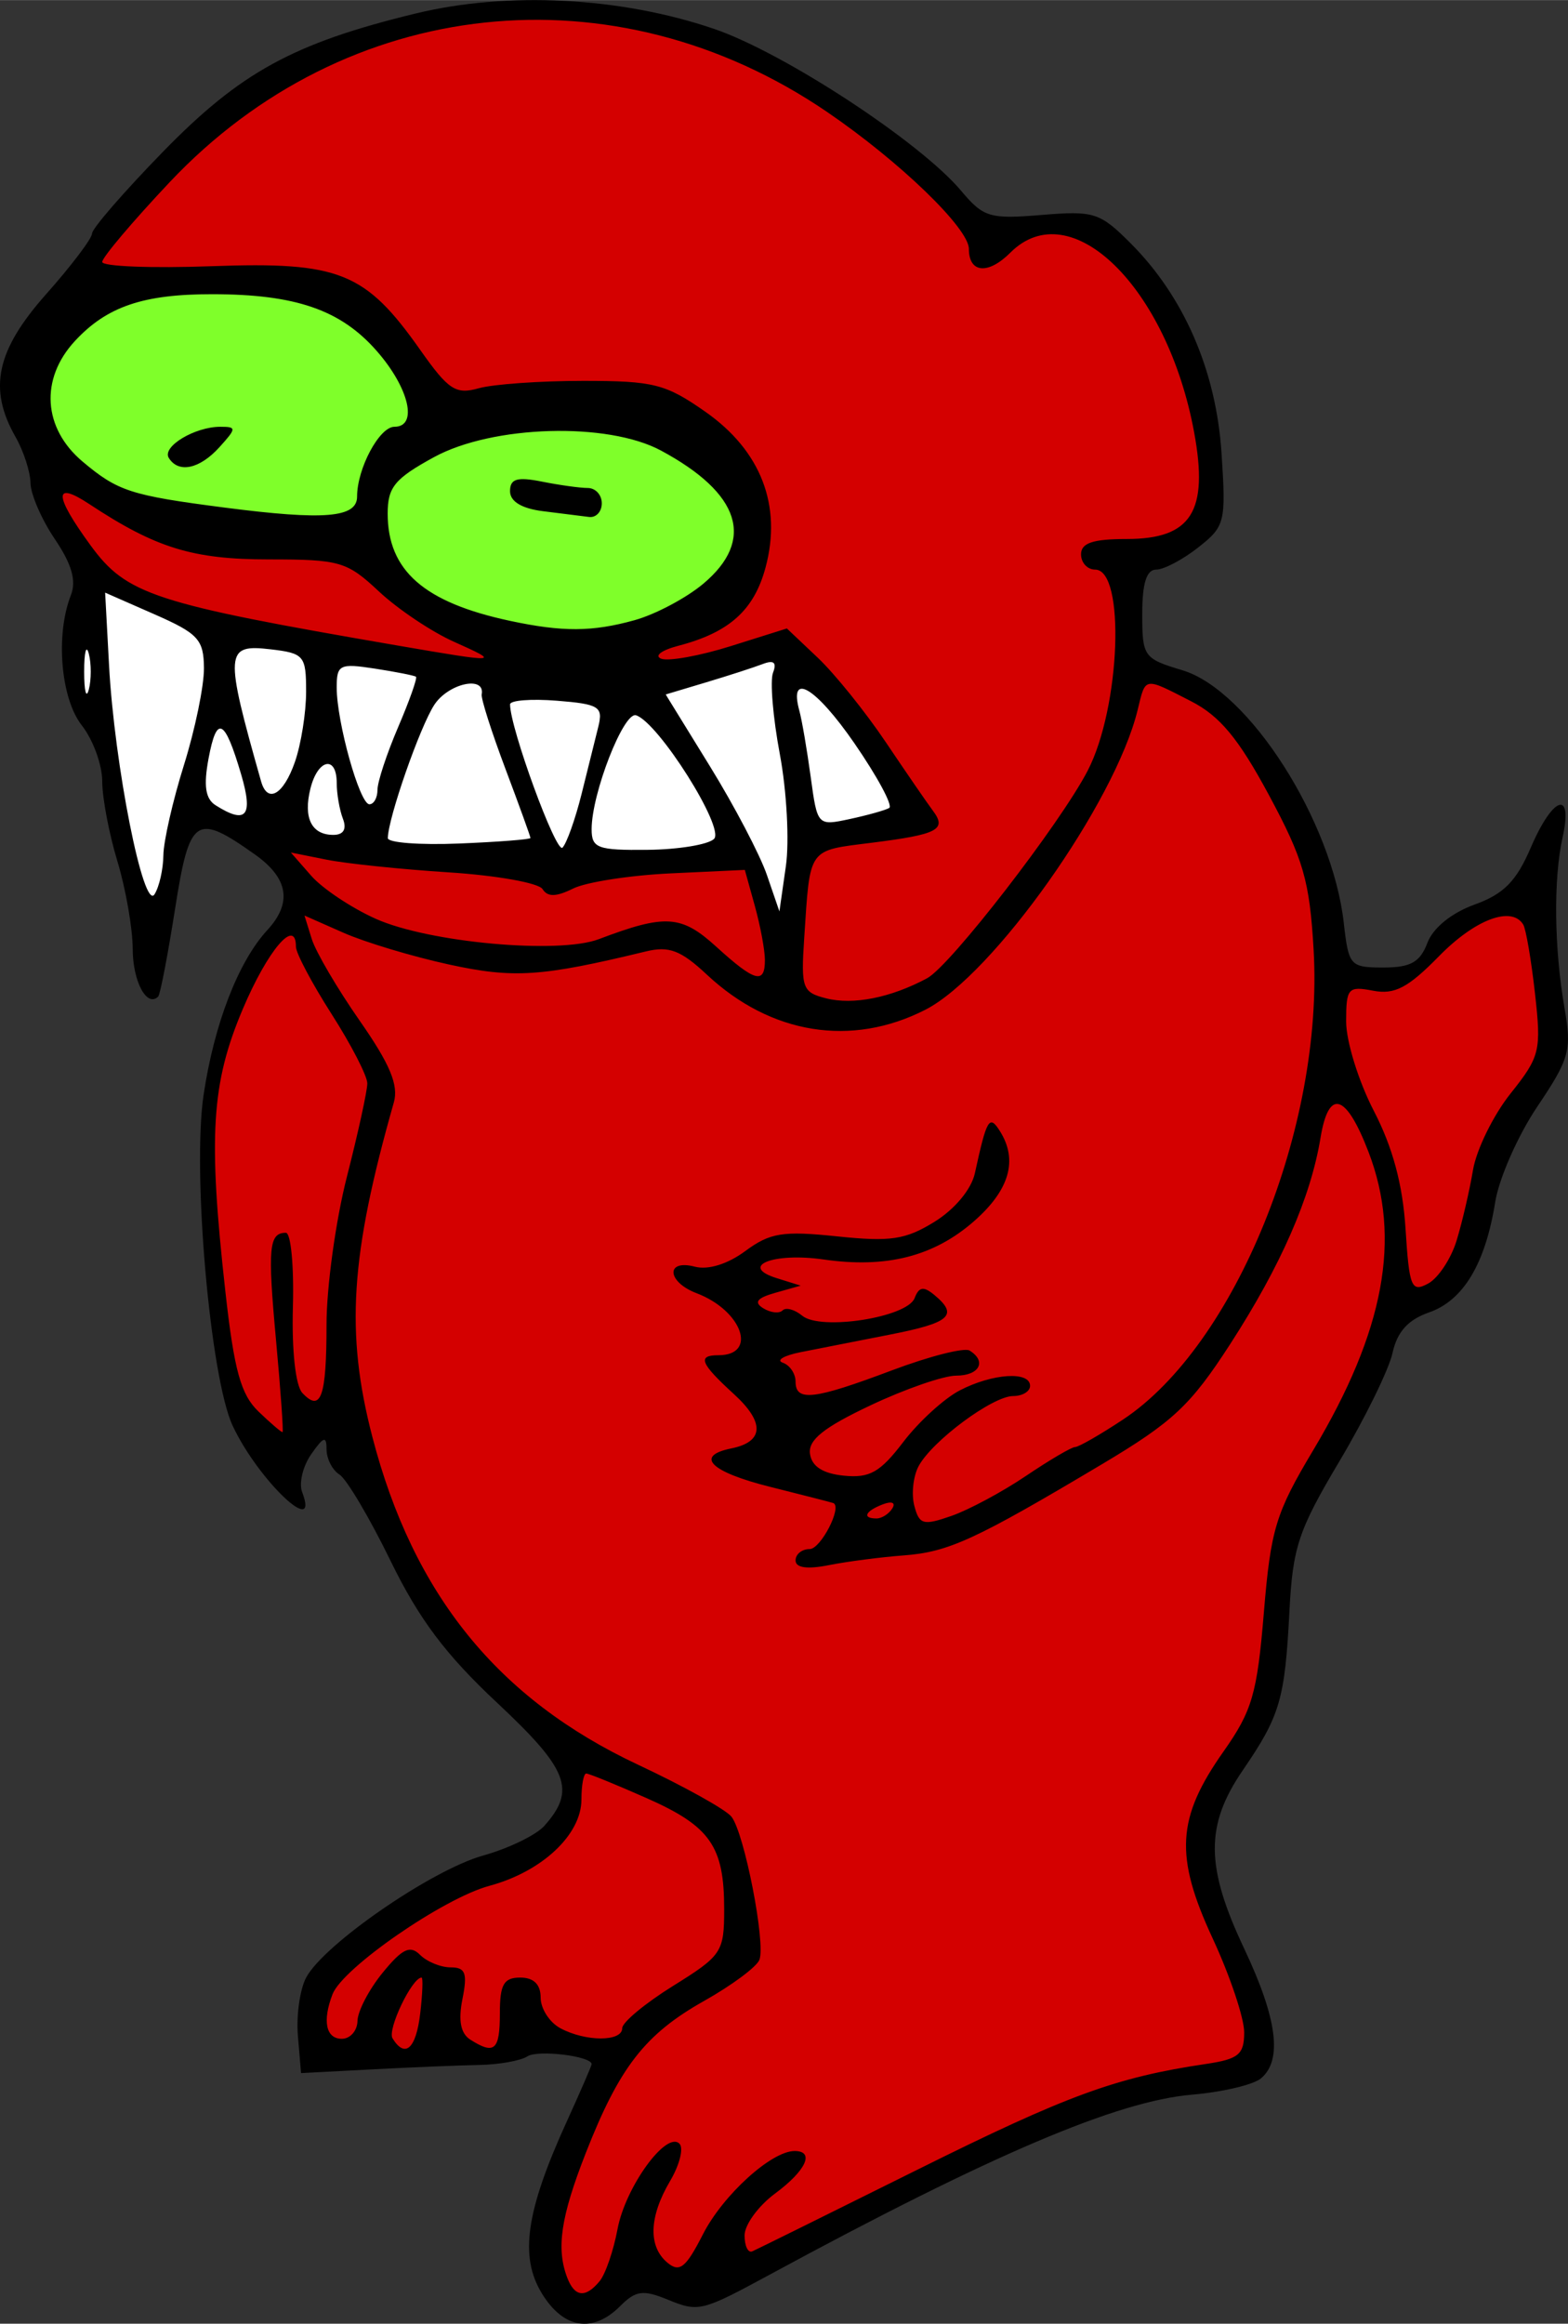 <?xml version="1.0" encoding="UTF-8"?>
<svg width="121.52mm" height="179.98mm" version="1.1" viewBox="0 0 430.6 637.71" xmlns="http://www.w3.org/2000/svg">
<rect x="0" y="0" width="430.6" height="637.71" fill="#333333" stroke="none"/>
<g fill-rule="evenodd" shape-rendering="auto">
<path d="m316.1 187.42c-3.528 0.417-3.215 5.123-4.208 7.638-5.677 18.644-16.255 35.381-27.681 51.019-8.431 10.849-17.259 21.877-28.768 29.589-10.666 6.636-23.952 7.782-36.041 5.429-11.303-2.605-20.467-10.083-29.111-17.432-3.422-2.862-8.02-4.409-12.409-3.008-13.43 2.772-26.878 6.697-40.736 5.622-12.824-0.955-25.307-4.815-37.459-8.902-5.454-1.804-10.587-4.641-16.086-6.231-0.468 2.467 1.376 5.102 2.051 7.499 5.469 12.917 15.213 23.497 21.175 36.142 2.594 6.333-1.102 12.937-2.25 19.184-5.696 20.914-9.082 42.837-6.004 64.476 4.803 30.82 17.819 61.317 41.023 82.768 16.196 15.918 37.984 23.68 57.185 35.033 3.68 1.807 5.561 5.53 6.374 9.373 2.79 10.227 4.849 20.685 5.446 31.282-8.189 9.662-21.155 13.292-29.922 22.338-11.376 11.402-16.71 27.114-21.923 41.978-2.862 8.293-4.375 17.967-0.43 26.157 1.131 2.497 4.566 3.105 6.411 1 5.904-4.738 5.81-13.109 8.26-19.693 2.341-7.508 6.464-14.841 12.695-19.782 1.285-1.23 3.503-0.24 2.869 1.645-1.625 7.784-8.222 14.202-7.301 22.579-0.039 4.159 2.588 9.385 7.225 9.443 3.882-1.903 5.088-6.707 7.575-9.964 5.576-8.815 12.597-17.672 22.612-21.505 1.562-0.57 4.972-0.145 3.669 2.283-4.048 7.226-13.263 10.348-16.012 18.578-0.821 2-0.36 5.409 1.875 6.17 28.597-12.897 56.153-28.093 85.011-40.421 13.609-5.79 28.08-9.094 42.647-11.354 3.616-0.597 8.361-2.409 8.244-6.831-0.061-7.901-3.829-15.202-6.416-22.508-4.597-11.588-11.626-23.668-8.833-36.551 2.775-14.272 16.02-23.914 18.198-38.4 3.358-16.142 1.808-33.284 8.018-48.782 6.046-13.127 14.553-25.051 19.918-38.539 8.531-19.392 10.744-42.538 1.836-62.201-1.941-3.394-3.123-8.226-7.064-9.829-3.581-0.521-4.116 4.334-4.893 6.75-4.547 24.364-16.531 46.604-30.648 66.719-6.721 9.86-16.324 17.207-26.537 23.162-13.942 8.145-27.589 16.989-42.432 23.437-11.06 4.467-23.235 3.844-34.793 6.111-3 0.082-6.523 1.607-9.264 0.013-0.914-2.048 1.862-3.255 3.499-3.385 3.987-2.635 6.622-7.428 7.245-12.118-0.811-2.313-4.321-1.691-6.141-2.713-8.922-2.59-18.493-4.023-26.637-8.519-1.789-0.715-1.206-2.76 0.4-3.103 3.522-1.63 9.268-1.564 10.441-6.12 0.533-4.821-4.191-8.097-6.899-11.428-2.23-2.664-5.484-4.96-6.841-8.156 2.109-2.211 5.983-0.27 8.271-2.518 2.737-2.459 0.91-6.874-1.06-9.258-3.73-5.219-10.487-6.411-15.071-10.517-1.338-1.045-0.791-3.408 1.062-3.26 3.915 0.242 8.023 0.982 11.711-0.914 6.111-2.588 11.198-8.274 18.313-7.777 11.072-0.374 22.484 3.044 33.335-0.292 6.607-2.858 13.041-7.465 16.291-14.05 2.078-5.194 2.376-11.077 4.955-16.03 1.379 0.035 2.107 2.335 2.849 3.414 3.479 5.881 1.036 13.17-3.354 17.853-7.658 9.306-19.171 15.318-31.275 15.695-9.706 1.026-19.567-2.618-29.141-0.062-1.554 0.204-3.897 2.035-1.997 3.46 2.396 1.905 5.656 2.454 8.325 3.6-2.895 1.729-6.967 1.444-9.384 3.855-0.617 3.028 3.611 4.162 5.942 3.823 2.977-1.743 5.838 1.277 8.571 2.228 3.387 1.271 7.319 0.06 10.93 0.18 6.234-0.681 13.793-1.071 17.999-6.395 0.556-1.501 2.069-2.879 3.535-1.542 1.622 1.433 4.181 2.97 4.375 5.352-1.366 2.834-5.483 2.868-8.117 3.882-12.046 3.112-24.533 4.494-36.443 8.104-2.188 1.054 0.868 2.843 1.66 3.797 2.225 2.002 0.841 6.806 4.582 7.22 7.162-0.023 13.821-3.416 20.568-5.452 7.704-2.436 15.358-6.042 23.45-6.59 2.16-0.109 4.723 3.129 2.169 4.57-4.098 1.797-8.839 1.621-12.998 3.391-10.38 3.633-20.98 7.665-29.709 14.509-3.887 2.416-3.026 8.764 1.213 10.264 5.643 2.121 13.16 2.763 17.601-2.15 7.017-7.639 13.246-16.688 23.092-20.948 4.636-1.875 9.968-3.366 14.91-2.005 1.899 1.172 0.024 3.648-1.739 3.553-9.169 1.712-16.7 7.981-23.335 14.182-3.857 3.384-6.277 8.259-5.896 13.453-0.05 3.054 0.583 8.322 4.67 8.12 8.991-1.714 16.901-6.836 24.737-11.322 7.013-4.738 14.474-8.669 21.995-12.507 20.816-11.708 34.467-32.544 43.817-53.947 12.772-29.714 18.978-62.971 13.874-95.151-2.438-13.709-9.764-25.874-16.778-37.672-4.186-6.858-9.735-13.106-17.215-16.41-3.027-1.375-6.077-3.412-9.454-3.675z" color="#000000" color-rendering="auto" fill="#d40000" image-rendering="auto" solid-color="#000000" style="isolation:auto;mix-blend-mode:normal"/>
<path d="m244.44 412.12c-1.514 0.118-2.912 0.809-4.252 1.477-0.815 0.472-1.755 0.944-2.184 1.828-0.25 0.552 0.222 1.109 0.744 1.252 1.385 0.444 2.971 0.323 4.215-0.461 1.1-0.684 2.186-1.604 2.612-2.868 0.203-0.505-0.096-1.138-0.665-1.193-0.155-0.031-0.313-0.039-0.47-0.035z" color="#000000" color-rendering="auto" fill="#d40000" image-rendering="auto" solid-color="#000000" style="isolation:auto;mix-blend-mode:normal"/>
<path d="m413.43 251.08c-4.399 0.263-8.245 2.832-11.803 5.208-5.697 4.324-10.159 10.167-16.241 13.972-3.524 2.214-7.81 1.367-11.653 0.822-1.722-0.35-3.607 0.632-3.919 2.444-0.621 3.672-0.294 7.457 0.014 11.149 1.603 8.499 5.188 16.452 8.994 24.162 4.748 10.07 6.495 21.199 7.109 32.224 0.457 3.788 0.325 7.799 1.828 11.367 1.027 1.815 3.354 0.816 4.698-0.023 4.54-3.147 6.946-8.523 8.361-13.702 2.131-7.092 3.196-14.462 5.137-21.58 2.578-7.603 7.117-14.32 12.007-20.607 2.64-3.472 4.873-7.546 4.674-12.047-0.075-8.458-1.327-16.864-2.643-25.204-0.625-2.62-0.559-6.184-3.359-7.557-0.985-0.499-2.11-0.661-3.204-0.629z" color="#000000" color-rendering="auto" fill="#d40000" image-rendering="auto" solid-color="#000000" style="isolation:auto;mix-blend-mode:normal"/>
<path d="m79.678 256.56c-1.973 0.354-3.111 2.37-4.369 3.748-5.186 7.163-8.678 15.401-11.72 23.658-3.153 9.077-4.87 18.682-4.653 28.305-0.124 10.007 0.265 20.016 1.374 29.965 1.179 11.18 2.141 22.43 4.495 33.439 0.977 4.703 3.013 9.295 6.659 12.538 1.94 1.769 3.767 3.881 6.085 5.106 0.722-0.869 0.167-2.327 0.299-3.388-0.715-14.497-2.778-28.912-3.037-43.428 0.162-2.402-0.144-5.242 1.602-7.164 0.659-0.597 2.141-1.188 2.436 0.066 1.357 5.047 1.198 10.348 1.317 15.541-0.077 8.38-0.489 16.925 1.521 25.131 0.575 2.174 2.372 4.233 4.618 4.671 2.111-0.288 2.535-2.961 2.865-4.678 1.242-10.219 0.534-20.58 1.809-30.796 1.22-11.468 3.686-22.742 6.486-33.918 1.261-5.875 3.123-11.684 3.53-17.704-0.034-3.668-2.45-6.734-3.955-9.924-4.852-9.073-11.219-17.346-15.071-26.934-0.68-1.286-0.019-3.275-1.409-4.127-0.28-0.107-0.586-0.116-0.882-0.108z" color="#000000" color-rendering="auto" fill="#d40000" image-rendering="auto" solid-color="#000000" style="isolation:auto;mix-blend-mode:normal"/>
<path d="m161.11 486.46c-2.421 0.754-1.344 4.298-1.724 6.197-0.287 6.759-4.287 12.605-9.587 16.532-7.974 6.845-18.972 8.024-27.818 13.422-10.44 5.827-20.729 12.44-28.901 21.26-3.24 3.812-4.553 9.565-2.813 14.284 1.855 2.759 6.423 2.103 7.545-1.031 1.273-3.78 2.263-7.741 4.643-11.048 2.698-3.899 5.386-8.489 9.902-10.449 3.534 1.107 6.315 4.399 10.251 4.661 1.88-0.233 4.695 0.277 4.374 2.773 0.212 4.964-1.975 10.336 0.116 15.082 1.744 2.261 4.609 4.163 7.462 4.349 3.597-1.263 2.8-6.124 3.074-9.113 0.307-3.202-0.494-7.822 2.815-9.692 2.828-1.026 7.533-0.047 7.389 3.724 0.32 5.234 4.3 9.43 9.141 11.003 4.209 1.247 9.226 2.113 13.306 0.08 1.327-1.517 1.913-3.655 3.755-4.809 6.881-6.525 15.98-10.213 22.652-16.935 3.417-4.518 2.115-10.663 2.473-15.934 0.156-7.236-1.762-14.99-7.599-19.751-6.055-5.198-13.886-7.685-20.97-11.14-3.113-1.208-6.184-2.88-9.485-3.466z" color="#000000" color-rendering="auto" fill="#d40000" image-rendering="auto" solid-color="#000000" style="isolation:auto;mix-blend-mode:normal"/>
<path d="m115.64 542.44c-1.506 0.502-2.385 2.051-3.28 3.271-2.094 3.564-4.035 7.333-4.9 11.404-0.32 1.309-0.039 2.737 0.994 3.661 0.85 1.049 2.341 2.411 3.741 1.453 1.818-1.287 2.289-3.685 2.829-5.713 0.831-4.304 1.263-8.703 1.238-13.086-0.02-0.405-0.063-1.031-0.622-0.989z" color="#000000" color-rendering="auto" fill="#d40000" image-rendering="auto" solid-color="#000000" style="isolation:auto;mix-blend-mode:normal"/>
<path d="m146.72 5.19c-37.382-0.429-73.915 16.578-99.447 43.56-6.754 7.269-14.01 14.292-19.415 22.652-0.209 1.914 2.894 1.432 4.131 1.726 17.962 0.948 36.017-0.14 53.947 1.075 9.89 1.458 18.457 7.659 24.192 15.708 4.574 5.351 8.022 11.805 13.49 16.321 2.187 1.832 4.709 1.853 7.3 0.896 14.082-2.55 28.563-2.19 42.823-1.7 10.841 0.497 20.181 7.442 27.502 14.904 11.498 11.437 13.028 30.779 4.484 44.303-4.941 7.821-14.322 10.404-22.532 13.265-0.971 0.318-3.933 1.746-2.262 2.878 3.804 1.419 8.016-0.38 11.849-0.959 7.801-1.834 15.414-4.363 23.037-6.815 13.748 11.426 23.856 26.33 33.871 40.955 2.389 4.035 6.007 7.641 7.49 12.035-2.318 3.193-7.051 2.755-10.481 3.703-6.609 1.407-13.66 1.093-19.991 3.624-5.598 2.876-5.032 10.142-5.694 15.447-0.27 6.966-1.384 14.041-0.539 20.975 1.467 4.435 7.152 5.16 11.176 5.086 8.377 0.347 16.738-2.19 23.799-6.622 7.721-6.024 13.332-14.272 19.54-21.748 8.685-11.503 17.746-22.896 24.507-35.674 5.762-13.011 7.53-27.548 7.058-41.673-0.55-4.381-0.553-9.925-4.348-12.892-1.827-0.439-4.061-0.836-4.601-3.021-1.176-3.295 3.21-4.378 5.58-4.458 6.373-1.029 13.333 0.107 19.274-2.795 4.954-2.548 7.169-8.141 7.029-13.478 0.123-14.651-4.169-29.131-10.521-42.23-5.494-10.455-12.991-21.356-24.607-25.453-6.206-2.256-13.171-0.099-17.701 4.521-2.263 1.591-5.269 4.932-8.277 3.33-2.489-2.511-1.665-6.714-4.122-9.351-8.769-11.253-19.819-20.579-31.248-29.035-24.936-18.001-55.199-29.936-86.291-29.065z" color="#000000" color-rendering="auto" fill="#d40000" image-rendering="auto" solid-color="#000000" style="isolation:auto;mix-blend-mode:normal"/>
<path d="m79.943 233.74c-0.586 0.54 0.638 1.28 0.884 1.81 3.531 4.222 7.302 8.341 12.064 11.203 6.633 4.404 13.997 7.747 21.823 9.334 8.062 1.745 16.261 3.001 24.501 3.448 6.897 0.068 13.842 0.442 20.71-0.343 5.398-1.028 10.381-3.526 15.713-4.819 4.652-1.413 9.995-1.883 14.313 0.754 5.974 3.508 10.295 9.318 16.427 12.593 1.464 0.894 3.691 0.135 3.801-1.719 0.493-8.352-2.417-16.398-4.455-24.375-0.432-0.938-0.327-2.395-1.157-3.048-9.649 0.177-19.309 0.579-28.925 1.42-6.985 0.829-14.164 1.491-20.639 4.457-1.78 0.719-4.47 1.451-5.661-0.623-2.207-1.861-5.319-2.038-8.028-2.675-17.21-2.787-34.776-2.574-51.935-5.7-3.151-0.525-6.266-1.312-9.438-1.717z" color="#000000" color-rendering="auto" fill="#d40000" image-rendering="auto" solid-color="#000000" style="isolation:auto;mix-blend-mode:normal"/>
<path d="m18.042 134.97c-1.558 0.082-1.053 2.096-0.655 3.021 2.317 5.463 5.968 10.253 9.648 14.863 3.515 4.449 8.294 7.733 13.555 9.783 11.093 4.344 22.908 6.359 34.534 8.724 17.843 3.333 35.718 6.535 53.659 9.29 1.331-0.036 2.972 0.755 4.18-5e-3 0.328-1.101-1.366-1.516-2.038-2.02-9.018-4.052-17.807-8.864-25.259-15.424-4.344-3.854-8.789-8.396-14.854-9.195-7.457-1.056-15.029-0.626-22.534-0.995-9.935-0.147-19.924-2.056-28.866-6.508-6.29-2.885-11.938-6.904-17.902-10.359-1.09-0.527-2.229-1.147-3.467-1.174z" color="#000000" color-rendering="auto" fill="#d40000" image-rendering="auto" solid-color="#000000" style="isolation:auto;mix-blend-mode:normal"/>
<path d="m219.98 188.62c-2.196 0.551-1.349 3.503-1.106 5.104 2.166 9.582 3.05 19.402 5.11 28.999 0.483 2.683 3.508 3.988 5.949 3.073 4.742-1.01 9.666-1.756 14.13-3.678 1.459-1.538-0.545-3.65-1.048-5.203-5.103-9.335-10.93-18.5-18.639-25.913-1.266-1.019-2.666-2.373-4.395-2.381z" color="#000000" color-rendering="auto" fill="#fff" image-rendering="auto" solid-color="#000000" style="isolation:auto;mix-blend-mode:normal"/>
<path d="m211.69 181.43c-5.81 1.222-11.316 3.611-17.056 5.145-3.961 1.283-8.079 2.276-11.92 3.818 1.995 4.499 4.992 8.625 7.47 12.912 8.944 14.448 17.756 29.191 23.053 45.43 0.129 0.472 0.753 2.35 1.128 1.115 1.473-9.152 2.992-18.437 1.964-27.728-0.542-10.041-2.992-19.864-3.717-29.87-0.271-3.441 0.306-6.915 0.232-10.338-0.19-0.432-0.753-0.459-1.154-0.485z" color="#000000" color-rendering="auto" fill="#fff" image-rendering="auto" solid-color="#000000" style="isolation:auto;mix-blend-mode:normal"/>
<path d="m174.35 196.01c-2.74 0.655-3.53 3.995-4.863 6.106-3.811 8.028-6.852 16.675-7.342 25.61-0.211 2.176 0.78 4.694 3.152 5.128 4.921 1.133 10.071 0.394 15.08 0.446 5.311-0.337 11.152-0.039 15.878-2.855 1.262-1.844-0.294-4.249-0.839-6.117-4.414-9.72-10.321-18.908-17.902-26.464-0.896-0.8-1.834-1.956-3.164-1.853z" color="#000000" color-rendering="auto" fill="#fff" image-rendering="auto" solid-color="#000000" style="isolation:auto;mix-blend-mode:normal"/>
<path d="m145.51 191.92c-1.821 0.28-4.411-0.495-5.721 1.13-0.166 3.117 1.25 6.167 1.92 9.187 3.071 9.879 6.277 19.805 10.94 29.064 0.337 0.838 1.589 2.518 2.361 1.116 3.399-6.299 4.588-13.507 6.54-20.331 1.147-5.442 3.177-10.81 3.338-16.403-0.375-2.619-3.798-2.672-5.82-3.144-4.487-0.627-9.035-0.637-13.557-0.619z" color="#000000" color-rendering="auto" fill="#fff" image-rendering="auto" solid-color="#000000" style="isolation:auto;mix-blend-mode:normal"/>
<path d="m129.13 187.34c-5.149 0.308-9.747 4-11.657 8.724-4.337 9.308-7.743 19.055-10.399 28.97-0.396 1.819-0.952 3.78-0.705 5.591 5.681 1.692 11.714 1.152 17.565 1.222 7.105-0.26 14.239-0.508 21.293-1.428 1.356-0.137 0.218-1.772 0.129-2.499-3.991-11.668-8.883-23.051-12.235-34.919-0.725-1.647 0.207-3.906-1.454-5.1-0.663-0.675-1.68-0.549-2.537-0.56z" color="#000000" color-rendering="auto" fill="#fff" image-rendering="auto" solid-color="#000000" style="isolation:auto;mix-blend-mode:normal"/>
<path d="m96.485 182.54c-1.541-0.103-3.689 0.215-3.936 2.093-1.026 8.079 1.129 16.128 3.182 23.879 1.293 4.045 2.287 8.353 4.723 11.893 0.877 1.345 2.654 0.224 2.92-1.012 0.825-2.896 1.105-5.917 2.206-8.751 2.513-8.1 6.512-15.661 8.835-23.82 0.698-1.385-0.474-1.734-1.585-1.881-5.378-1.132-10.847-2.162-16.346-2.402z" color="#000000" color-rendering="auto" fill="#fff" image-rendering="auto" solid-color="#000000" style="isolation:auto;mix-blend-mode:normal"/>
<path d="m89.804 209.36c-2.508 0.48-3.579 3.304-4.399 5.417-1.032 3.322-1.464 6.998-0.591 10.398 1.182 3.59 5.785 5.22 9.088 3.642 1.567-1.054 0.807-3.349 0.418-4.835-1.461-4.002-1.174-8.333-2.024-12.446-0.279-1.147-1.215-2.263-2.492-2.176z" color="#000000" color-rendering="auto" fill="#fff" image-rendering="auto" solid-color="#000000" style="isolation:auto;mix-blend-mode:normal"/>
<path d="m69.411 177.57c-2.278-0.158-4.724 1.212-5.028 3.628-0.559 6.93 1.813 13.648 3.406 20.295 1.499 5.076 2.529 10.331 4.589 15.219 0.796 1.84 3.643 1.699 4.657 0.121 3.833-4.153 5.098-9.94 6.148-15.328 0.996-6.304 1.902-12.841 0.599-19.165-0.571-2.795-3.653-3.69-6.108-4.003-2.734-0.398-5.494-0.796-8.263-0.768z" color="#000000" color-rendering="auto" fill="#fff" image-rendering="auto" solid-color="#000000" style="isolation:auto;mix-blend-mode:normal"/>
<path d="m60.555 199.75c-1.734 0.096-1.945 2.317-2.476 3.58-1.167 4.613-2.274 9.467-1.508 14.234 0.577 3.327 4.082 4.733 6.792 5.99 1.532 0.76 4.373 0.66 4.492-1.541 0.55-5.582-1.734-10.933-3.438-16.128-0.917-2.03-1.437-4.483-3.141-6.018-0.221-0.115-0.477-0.132-0.721-0.116z" color="#000000" color-rendering="auto" fill="#fff" image-rendering="auto" solid-color="#000000" style="isolation:auto;mix-blend-mode:normal"/>
<path d="m28.928 162.45c-0.573 0.234-0.128 1.073-0.232 1.526 0.671 11.604 1.002 23.241 2.423 34.788 1.482 12.345 3.405 24.659 6.339 36.749 0.886 3.248 1.617 6.612 3.252 9.584 0.291 0.619 1.057 1.244 1.716 0.725 1.169-1.566 1.54-3.575 2.014-5.435 0.534-2.212 0.667-4.494 0.755-6.748 0.743-6.153 2.364-12.212 3.986-18.204 1.723-5.963 3.619-11.883 4.918-17.959 1.266-5.978 2.708-12.115 1.87-18.258-0.305-2.377-1.764-4.457-3.689-5.832-3.766-2.679-8.162-4.257-12.324-6.194-3.646-1.579-7.255-3.267-10.941-4.741-0.029-3e-3 -0.058-4e-3 -0.087-2e-3z" color="#000000" color-rendering="auto" fill="#fff" image-rendering="auto" solid-color="#000000" style="isolation:auto;mix-blend-mode:normal"/>
<path d="m23.793 177.98c-0.696 0.261-0.564 1.26-0.706 1.859-0.222 3.214-0.345 6.472 0.098 9.672 0.047 0.419 0.359 1.369 0.923 0.95 0.791-0.985 0.715-2.378 0.912-3.569 0.219-2.88 0.327-5.917-0.769-8.643-0.092-0.158-0.27-0.283-0.459-0.268z" color="#000000" color-rendering="auto" fill="#fff" image-rendering="auto" solid-color="#000000" style="isolation:auto;mix-blend-mode:normal"/>
<path d="m57.442 80.439c-9.413 0.055-19.239 0.847-27.661 5.426-5.136 2.834-9.558 6.991-12.743 11.911-4.082 6.321-4.556 14.858-0.861 21.465 2.913 5.257 7.73 9.134 12.654 12.42 6.766 4.316 14.938 5.277 22.69 6.514 9.853 1.375 19.727 2.727 29.658 3.375 4.217 0.019 8.502 0.293 12.661-0.543 1.937-0.501 4.205-1.669 4.398-3.912 0.292-2.885 0.572-5.782 1.673-8.499 1.445-3.732 3.174-7.567 6.254-10.221 1.478-1.444 3.984-0.57 5.283-2.298 1.243-1.91 0.821-4.397 0.29-6.482-2.389-7.188-7.242-13.358-12.908-18.284-6.653-5.776-15.293-8.666-23.91-9.827-5.788-0.789-11.64-1.057-17.478-1.047zm3.55 36.981c0.781 0.147 1.928-0.179 2.521 0.462-0.393 1.417-1.671 2.433-2.535 3.59-2.572 2.825-5.634 5.81-9.588 6.38-2.05 0.223-4.57-0.963-4.892-3.162 0.228-2.046 2.294-3.165 3.827-4.214 3.192-1.912 6.921-3.063 10.667-3.055z" color="#000000" color-rendering="auto" fill="#7fff2a" image-rendering="auto" solid-color="#000000" style="isolation:auto;mix-blend-mode:normal"/>
<path d="m152.94 117.98c-10.602 0.166-21.404 1.578-31.17 5.905-4.173 1.975-8.298 4.214-11.828 7.217-2.482 2.067-3.737 5.297-3.668 8.489-0.169 4.741 0.434 9.638 2.794 13.831 3.616 6.739 10.59 10.802 17.534 13.407 8.41 2.998 17.208 4.919 26.084 5.851 9.014 0.816 18.221-0.632 26.607-4.008 6.505-2.839 12.883-6.459 17.677-11.788 2.648-3.052 4.977-6.872 4.742-11.065 0.244-3.729-1.656-7.211-3.856-10.082-4.08-5.007-9.566-8.642-15.127-11.81-7.666-4.282-16.595-5.455-25.237-5.877-1.516-0.058-3.034-0.082-4.551-0.07zm-9.51 13.816c4.831 0.25 9.545 1.617 14.372 2.077 2.04 0.406 4.629-0.164 6.132 1.589 1.732 1.725 1.261 5.119-1.099 6.007-1.467 0.367-2.99-0.241-4.474-0.299-4.753-0.721-9.62-0.987-14.236-2.366-2.042-0.621-4.073-2.436-3.696-4.766 0.041-1.305 1.196-2.282 2.449-2.223 0.184-0.013 0.368-0.017 0.552-0.019z" color="#000000" color-rendering="auto" fill="#7fff2a" image-rendering="auto" solid-color="#000000" style="isolation:auto;mix-blend-mode:normal"/>
</g>
<g transform="translate(-178.76 -126.72)">
<path d="m327.53 756.05c-6.144-10.103-4.338-22.516 6.848-47.055 3.77-8.271 6.855-15.38 6.855-15.797 0-2.215-14.753-4.015-17.629-2.151-1.854 1.202-7.781 2.266-13.171 2.364-5.39 0.098-18.62 0.642-29.4 1.207l-19.6 1.029-0.862-10.189c-0.474-5.604 0.546-12.82 2.268-16.037 4.895-9.147 34.449-29.517 48.554-33.466 7.018-1.965 14.597-5.632 16.841-8.148 8.784-9.851 6.634-15.465-12.929-33.765-14.2-13.283-21.482-22.98-29.322-39.042-5.737-11.753-12.032-22.377-13.99-23.608-1.958-1.232-3.559-4.347-3.559-6.923 0-3.796-0.797-3.547-4.199 1.312-2.31 3.298-3.435 7.988-2.501 10.423 4.974 12.961-12.218-3.477-19.1-18.263-6.147-13.208-11.108-69.645-7.973-90.711 2.896-19.459 9.532-36.625 17.494-45.251 6.904-7.479 5.821-14.236-3.322-20.723-16.32-11.578-18.017-10.432-21.997 14.86-1.997 12.69-4.081 23.523-4.631 24.074-3.106 3.106-6.977-4.096-7.003-13.026-0.017-5.684-1.907-16.52-4.2-24.08-2.293-7.56-4.17-17.441-4.17-21.959 0-4.517-2.52-11.417-5.6-15.333-5.81-7.386-7.28-24.897-3.002-35.764 1.549-3.936 0.242-8.498-4.397-15.35-3.631-5.363-6.646-12.293-6.7-15.4-0.055-3.108-1.9-8.8-4.101-12.65-7.561-13.227-5.301-23.774 8.4-39.2 6.93-7.803 12.6-15.29 12.6-16.638s8.742-11.42 19.426-22.384c21.331-21.888 35.877-29.85 69.413-37.993 25.255-6.132 56.274-4.54 81.954 4.205 19.169 6.528 56.578 31.019 67.859 44.426 6.162 7.323 7.859 7.834 22.094 6.654 14.417-1.196 16.008-0.691 24.464 7.766 14.674 14.674 23.487 35.002 24.969 57.594 1.247 19.007 0.98 20.083-6.415 25.9-4.244 3.338-9.436 6.069-11.538 6.069-2.643 0-3.822 3.751-3.822 12.157 0 11.722 0.394 12.275 11.008 15.455 18.257 5.47 41.185 41.347 44.346 69.391 1.322 11.732 1.738 12.198 10.88 12.198 7.473 0 10.055-1.446 12.076-6.761 1.567-4.12 6.616-8.221 12.928-10.5 8.038-2.902 11.5-6.404 15.461-15.639 6.101-14.226 11.68-16.015 8.732-2.8-2.538 11.38-2.317 30.468 0.543 46.901 2.005 11.518 1.363 13.834-7.48 26.972-5.32 7.904-10.524 19.692-11.564 26.194-2.71 16.947-8.742 27.003-18.17 30.29-5.773 2.012-8.748 5.315-10.025 11.127-0.998 4.546-7.547 17.897-14.553 29.669-11.32 19.022-12.852 23.614-13.763 41.265-1.247 24.149-2.567 28.645-12.804 43.591-10.353 15.117-10.265 26.44 0.381 48.945 9.107 19.25 10.576 30.662 4.588 35.632-2.098 1.741-10.603 3.744-18.9 4.452-20.639 1.76-55.184 16.469-115.89 49.345-18.772 10.167-19.607 10.374-27.989 6.948-6.913-2.826-8.867-2.569-13.165 1.729-7.551 7.551-15.611 6.228-21.55-3.537zm15.909-3.317c1.591-1.925 3.798-8.344 4.904-14.264 2.159-11.553 13.396-27.05 17.004-23.45 1.205 1.202 0.052 5.807-2.562 10.232-5.817 9.847-6.077 17.998-0.716 22.447 3.322 2.757 5.047 1.371 9.737-7.821 5.49-10.761 18.797-22.844 25.159-22.844 5.621 0 3.166 5.36-5.332 11.643-4.62 3.416-8.4 8.598-8.4 11.517 0 2.919 0.956 4.887 2.124 4.373 1.168-0.513 21.643-10.634 45.501-22.49 41.012-20.382 54.374-25.271 79.077-28.939 8.972-1.332 10.5-2.595 10.5-8.679 0-3.916-3.895-15.514-8.656-25.773-10.49-22.604-9.886-33.046 2.964-51.276 7.889-11.192 9.251-15.877 11.097-38.163 1.894-22.864 3.247-27.315 13.529-44.51 19.581-32.746 24.308-58.185 15.215-81.875-6.185-16.112-10.944-17.524-13.184-3.911-2.695 16.38-10.925 35.166-24.806 56.624-10.905 16.857-15.701 21.346-35.242 32.985-34.848 20.755-42.11 24.091-54.461 25.016-6.301 0.472-15.551 1.676-20.556 2.675-5.906 1.179-9.1 0.722-9.1-1.301 0-1.715 1.743-3.118 3.873-3.118 3.034 0 8.983-11.52 6.516-12.618-0.324-0.144-8.149-2.152-17.389-4.463-16.387-4.098-20.814-8.482-10.648-10.543 8.984-1.822 9.244-7.12 0.731-14.895-9.266-8.463-10.148-10.681-4.249-10.681 10.844 0 6.508-12.259-6.02-17.023-8.159-3.102-8.565-9.393-0.469-7.276 3.647 0.954 9.001-0.704 13.849-4.288 6.802-5.029 10.318-5.591 25.23-4.032 14.671 1.534 18.772 0.918 26.756-4.017 5.537-3.422 10.102-8.911 11.059-13.296 3.271-14.995 3.97-16.175 6.869-11.59 5.021 7.94 2.677 16.155-7.048 24.694-11.059 9.71-24.103 13.035-41.379 10.549-13.809-1.987-23.376 1.849-12.818 5.141l6.537 2.038-6.972 1.97c-5.021 1.419-5.948 2.603-3.314 4.231 2.012 1.244 4.403 1.516 5.314 0.605 0.911-0.911 3.336-0.262 5.388 1.441 5.054 4.195 28.84 0.486 30.873-4.814 1.202-3.132 2.461-3.331 5.437-0.861 6.693 5.555 4.349 7.639-12.227 10.868-8.855 1.725-19.88 3.894-24.5 4.819-4.62 0.925-6.825 2.228-4.9 2.895 1.925 0.667 3.5 2.998 3.5 5.18 0 5.574 5.016 4.99 26.457-3.081 10.298-3.876 19.898-6.322 21.334-5.435 4.789 2.96 2.686 6.882-3.69 6.885-3.465 1e-3 -14.078 3.682-23.585 8.179-12.858 6.083-17.097 9.489-16.55 13.298 0.496 3.453 3.531 5.4 9.322 5.979 7.067 0.706 9.953-0.934 16.308-9.265 4.247-5.568 11.232-11.939 15.524-14.158 9.009-4.659 19.281-5.316 19.281-1.235 0 1.54-2.086 2.8-4.636 2.8-5.643 0-22.272 12.328-25.983 19.261-1.482 2.768-2.01 7.65-1.173 10.848 1.358 5.194 2.448 5.492 10.205 2.787 4.777-1.665 13.976-6.598 20.442-10.962 6.466-4.364 12.546-7.935 13.511-7.935 0.965 0 6.888-3.398 13.164-7.551 30.802-20.384 55.148-80.345 52.337-128.9-1.099-18.982-2.805-24.889-12.271-42.479-8.368-15.548-13.478-21.702-21.384-25.752-13.048-6.683-12.451-6.78-14.672 2.379-6.178 25.467-39.725 72.813-58.312 82.295-20.243 10.327-42.408 6.778-59.937-9.598-7.21-6.736-10.413-7.958-16.8-6.412-28.761 6.961-36.286 7.458-54.108 3.576-10.002-2.179-23.014-6.091-28.916-8.695l-10.731-4.734 2 6.434c1.1 3.539 7.031 13.642 13.18 22.452 8.308 11.904 10.712 17.657 9.362 22.4-11.959 41.992-13.325 63.237-5.903 91.783 11.254 43.285 34.51 71.962 72.977 89.989 12.591 5.9 24.135 12.322 25.653 14.27 3.548 4.552 9.43 34.672 7.668 39.265-0.739 1.926-7.571 7.002-15.182 11.281-16.224 9.12-23.265 18.167-32.52 41.783-6.862 17.51-8.147 26.171-5.071 34.186 2.047 5.335 5.011 5.644 8.907 0.929zm-49.276-73.501c0.629-5.39 0.796-9.8 0.371-9.8-2.632 0-9.462 14.277-7.979 16.677 3.455 5.59 6.47 2.864 7.608-6.877zm21.869 0c0-7.933 1.067-9.8 5.6-9.8 3.7 0 5.6 1.867 5.6 5.502 0 3.026 2.437 6.806 5.416 8.4 6.994 3.743 16.984 3.733 16.984-0.017 0-1.604 6.3-6.832 14-11.619 13.373-8.313 14-9.257 14-21.069 0-17.268-3.813-22.716-21.317-30.457-8.384-3.708-15.837-6.741-16.563-6.741-0.726 0-1.32 3.207-1.32 7.127 0 9.655-10.83 19.804-25.287 23.696-12.602 3.393-40.299 22.53-43.073 29.761-2.823 7.356-1.804 12.216 2.56 12.216 2.31 0 4.245-2.205 4.301-4.9 0.056-2.695 3.168-8.654 6.918-13.243 5.393-6.6 7.536-7.623 10.259-4.9 1.893 1.893 5.679 3.443 8.413 3.443 4.065 0 4.654 1.581 3.233 8.684-1.185 5.926-0.496 9.469 2.17 11.157 6.647 4.209 8.107 2.906 8.107-7.241zm107.78-138.57c0.981-1.587-0.143-2.057-2.635-1.1-4.851 1.861-5.738 3.868-1.711 3.868 1.449 0 3.405-1.246 4.346-2.768zm-169.26-46.286c-2.324-25.212-1.942-29.347 2.711-29.347 1.377 0 2.247 9.135 1.935 20.3-0.337 12.031 0.722 21.672 2.599 23.667 5.102 5.424 6.633 1.087 6.633-18.786 0-10.277 2.52-28.539 5.6-40.582 3.08-12.043 5.6-23.56 5.6-25.594 0-2.034-4.41-10.592-9.8-19.018-5.39-8.426-9.8-16.746-9.8-18.488 0-8.163-7.744 0.915-14.611 17.129-8.631 20.379-9.522 34.854-4.768 77.489 2.416 21.669 4.239 28.268 9.1 32.942 3.343 3.214 6.312 5.752 6.598 5.639 0.286-0.113-0.523-11.521-1.798-25.352zm324.22-27.226c1.534-5.017 3.557-13.714 4.496-19.327 0.939-5.613 5.577-15.063 10.306-21 8.114-10.186 8.493-11.738 6.721-27.498-1.033-9.187-2.489-17.692-3.235-18.9-3.204-5.185-13.207-1.424-23.125 8.694-8.505 8.677-12.183 10.603-18.089 9.474-6.884-1.316-7.414-0.712-7.414 8.451 0 5.428 3.416 16.452 7.591 24.5 5.195 10.013 7.948 20.236 8.722 32.385 1.024 16.088 1.605 17.5 6.185 15.049 2.78-1.488 6.309-6.81 7.843-11.827zm-145.39-71.989c6.361-3.404 36.581-42.463 44.093-56.99 8.996-17.396 10.386-55.145 2.031-55.145-2.131 0-3.874-1.89-3.874-4.2 0-3.108 3.26-4.2 12.536-4.2 17.775 0 22.542-7.545 18.518-29.311-7.368-39.858-33.939-65.804-50.464-49.279-6.107 6.107-11.39 5.626-11.39-1.038 0-5.64-18.984-23.964-38.906-37.555-58.449-39.873-132.22-32.009-180.57 19.251-10.188 10.8-18.524 20.652-18.524 21.894 0 1.241 13.545 1.766 30.1 1.167 35.026-1.268 42.161 1.598 57.241 22.991 7.742 10.984 9.735 12.289 16.05 10.511 3.966-1.117 16.87-2.03 28.677-2.03 19.378 0 22.647 0.827 33.6 8.502 15.244 10.681 21.059 25.749 16.489 42.722-3.158 11.728-9.969 17.835-23.955 21.479-4.634 1.207-6.727 2.8-4.669 3.554 2.052 0.751 10.65-0.811 19.107-3.471l15.376-4.836 8.483 8.026c4.666 4.414 13.078 14.854 18.693 23.199 5.615 8.345 11.425 16.79 12.911 18.766 3.916 5.208 1.428 6.519-16.719 8.81-17.78 2.244-16.949 1.073-18.611 26.232-0.906 13.705-0.495 14.826 6.028 16.477 7.452 1.885 17.73-0.16 27.75-5.523zm-44.566-5.034c-9e-3 -2.695-1.252-9.352-2.764-14.794l-2.749-9.894-20.336 0.95c-11.185 0.523-23.253 2.397-26.818 4.164-4.669 2.315-7.019 2.357-8.4 0.149-1.055-1.686-12.628-3.75-25.718-4.587-13.09-0.837-28.21-2.406-33.6-3.486l-9.8-1.964 5.6 6.387c3.08 3.513 11.059 8.829 17.732 11.814 14.561 6.514 50.201 9.763 61.238 5.582 18.304-6.934 22.666-6.655 32.251 2.063 10.63 9.669 13.387 10.415 13.366 3.615zm-165.19-28.7c0.043-3.85 2.583-14.987 5.643-24.75 3.06-9.762 5.534-21.732 5.498-26.6-0.059-7.872-1.562-9.508-13.601-14.792l-13.535-5.941 1.075 19.941c1.474 27.331 9.473 67.607 12.485 62.856 1.295-2.043 2.391-6.865 2.434-10.715zm169.29-27.747c-1.89-10.055-2.732-20.114-1.873-22.354 1.086-2.831 0.223-3.558-2.832-2.386-2.417 0.928-9.4 3.186-15.518 5.019l-11.123 3.333 12.17 19.739c6.693 10.856 13.72 24.252 15.615 29.768l3.445 10.029 1.776-12.432c0.977-6.838 0.23-20.659-1.66-30.714zm-54.451 10.946c1.734-6.93 3.818-15.299 4.629-18.597 1.323-5.376 0.143-6.103-11.393-7.02-7.078-0.563-12.869-0.11-12.869 1.005 0 6.485 12.66 41.069 14.393 39.318 1.147-1.159 3.505-7.776 5.239-14.706zm36.39 12.298c2.999-2.999-15.252-31.907-21.415-33.918-3.394-1.107-12.208 21.456-12.208 31.252 0 5.224 1.61 5.817 15.389 5.673 8.464-0.089 16.669-1.441 18.234-3.006zm-50.423-0.247c0-0.397-3.101-8.96-6.89-19.028-3.79-10.068-6.714-19.232-6.499-20.364 1.002-5.276-9.141-3.062-13.008 2.839-3.962 6.047-12.699 31.077-12.772 36.589-0.017 1.258 8.79 1.927 19.57 1.486 10.78-0.44 19.6-1.125 19.6-1.523zm-51.501-5.279c-0.935-2.436-1.7-6.846-1.7-9.8 0-7.692-5.176-6.637-7.21 1.47-2.029 8.085 0.27 12.759 6.275 12.759 2.802 0 3.733-1.566 2.635-4.429zm150.02-2.955c1.056-0.619-3.243-8.609-9.555-17.755-10.65-15.434-18.106-19.837-15.116-8.926 0.703 2.565 2.104 10.73 3.112 18.143 1.827 13.427 1.868 13.472 10.735 11.571 4.896-1.05 9.766-2.415 10.823-3.034zm-177.97-9.23c-4.535-15.36-6.686-16.41-8.946-4.365-1.405 7.491-0.869 11.077 1.919 12.843 8.457 5.356 10.414 2.994 7.026-8.478zm37.443 4.246c0-2.182 2.552-9.921 5.67-17.196 3.119-7.276 5.324-13.502 4.9-13.836-0.424-0.334-5.495-1.337-11.27-2.228-9.69-1.495-10.5-1.097-10.5 5.164 0 9.529 6.312 32.065 8.981 32.065 1.221 0 2.219-1.786 2.219-3.968zm-22.674-7.65c1.691-4.85 3.074-13.532 3.074-19.294 0-9.888-0.55-10.54-9.8-11.62-12.498-1.459-12.649 0.677-2.568 36.232 1.765 6.227 6.143 3.722 9.294-5.318zm-56.597-29.683c-0.704-2.695-1.28-0.49-1.28 4.9 0 5.39 0.576 7.595 1.28 4.9 0.704-2.695 0.704-7.105 0-9.8zm100.27-3.299c-6.16-2.752-15.428-8.963-20.596-13.802-8.794-8.235-10.731-8.799-30.236-8.799-20.89 0-31.022-3.118-49.269-15.162-9.879-6.52-9.786-2.539 0.262 11.242 9.925 13.613 17.324 16.029 84.439 27.57 27.878 4.794 28.398 4.758 15.4-1.048zm49.614-5.924c5.727-1.591 14.232-6.106 18.9-10.033 14.261-12 10.182-24.77-11.664-36.521-14.671-7.892-46.253-6.971-62.343 1.819-10.779 5.888-12.707 8.237-12.707 15.477 0 15.652 9.986 24.403 33.6 29.445 14.453 3.086 22.589 3.042 34.213-0.187zm-25.113-29.903c-5.9-0.732-9.1-2.667-9.1-5.502 0-3.404 1.938-3.985 8.75-2.623 4.813 0.963 10.483 1.75 12.6 1.75 2.118 0 3.85 1.89 3.85 4.2 0 2.31-1.575 3.998-3.5 3.752-1.925-0.246-7.595-0.956-12.6-1.577zm-51.101-4.015c0-7.712 6.124-19.16 10.25-19.16 6.55 0 4.054-10.66-4.88-20.835-9.891-11.266-22.249-15.528-45.088-15.55-19.007-0.019-28.996 3.378-37.769 12.844-9.643 10.405-8.784 23.933 2.102 33.093 9.678 8.144 13.216 9.289 38.985 12.623 27.403 3.545 36.4 2.8 36.4-3.015zm-51.714-10.619c-1.909-3.09 7.13-8.541 14.163-8.541 4.474 0 4.456 0.4-0.25 5.6-5.44 6.011-11.256 7.24-13.913 2.941z"/>
</g>
</svg>
